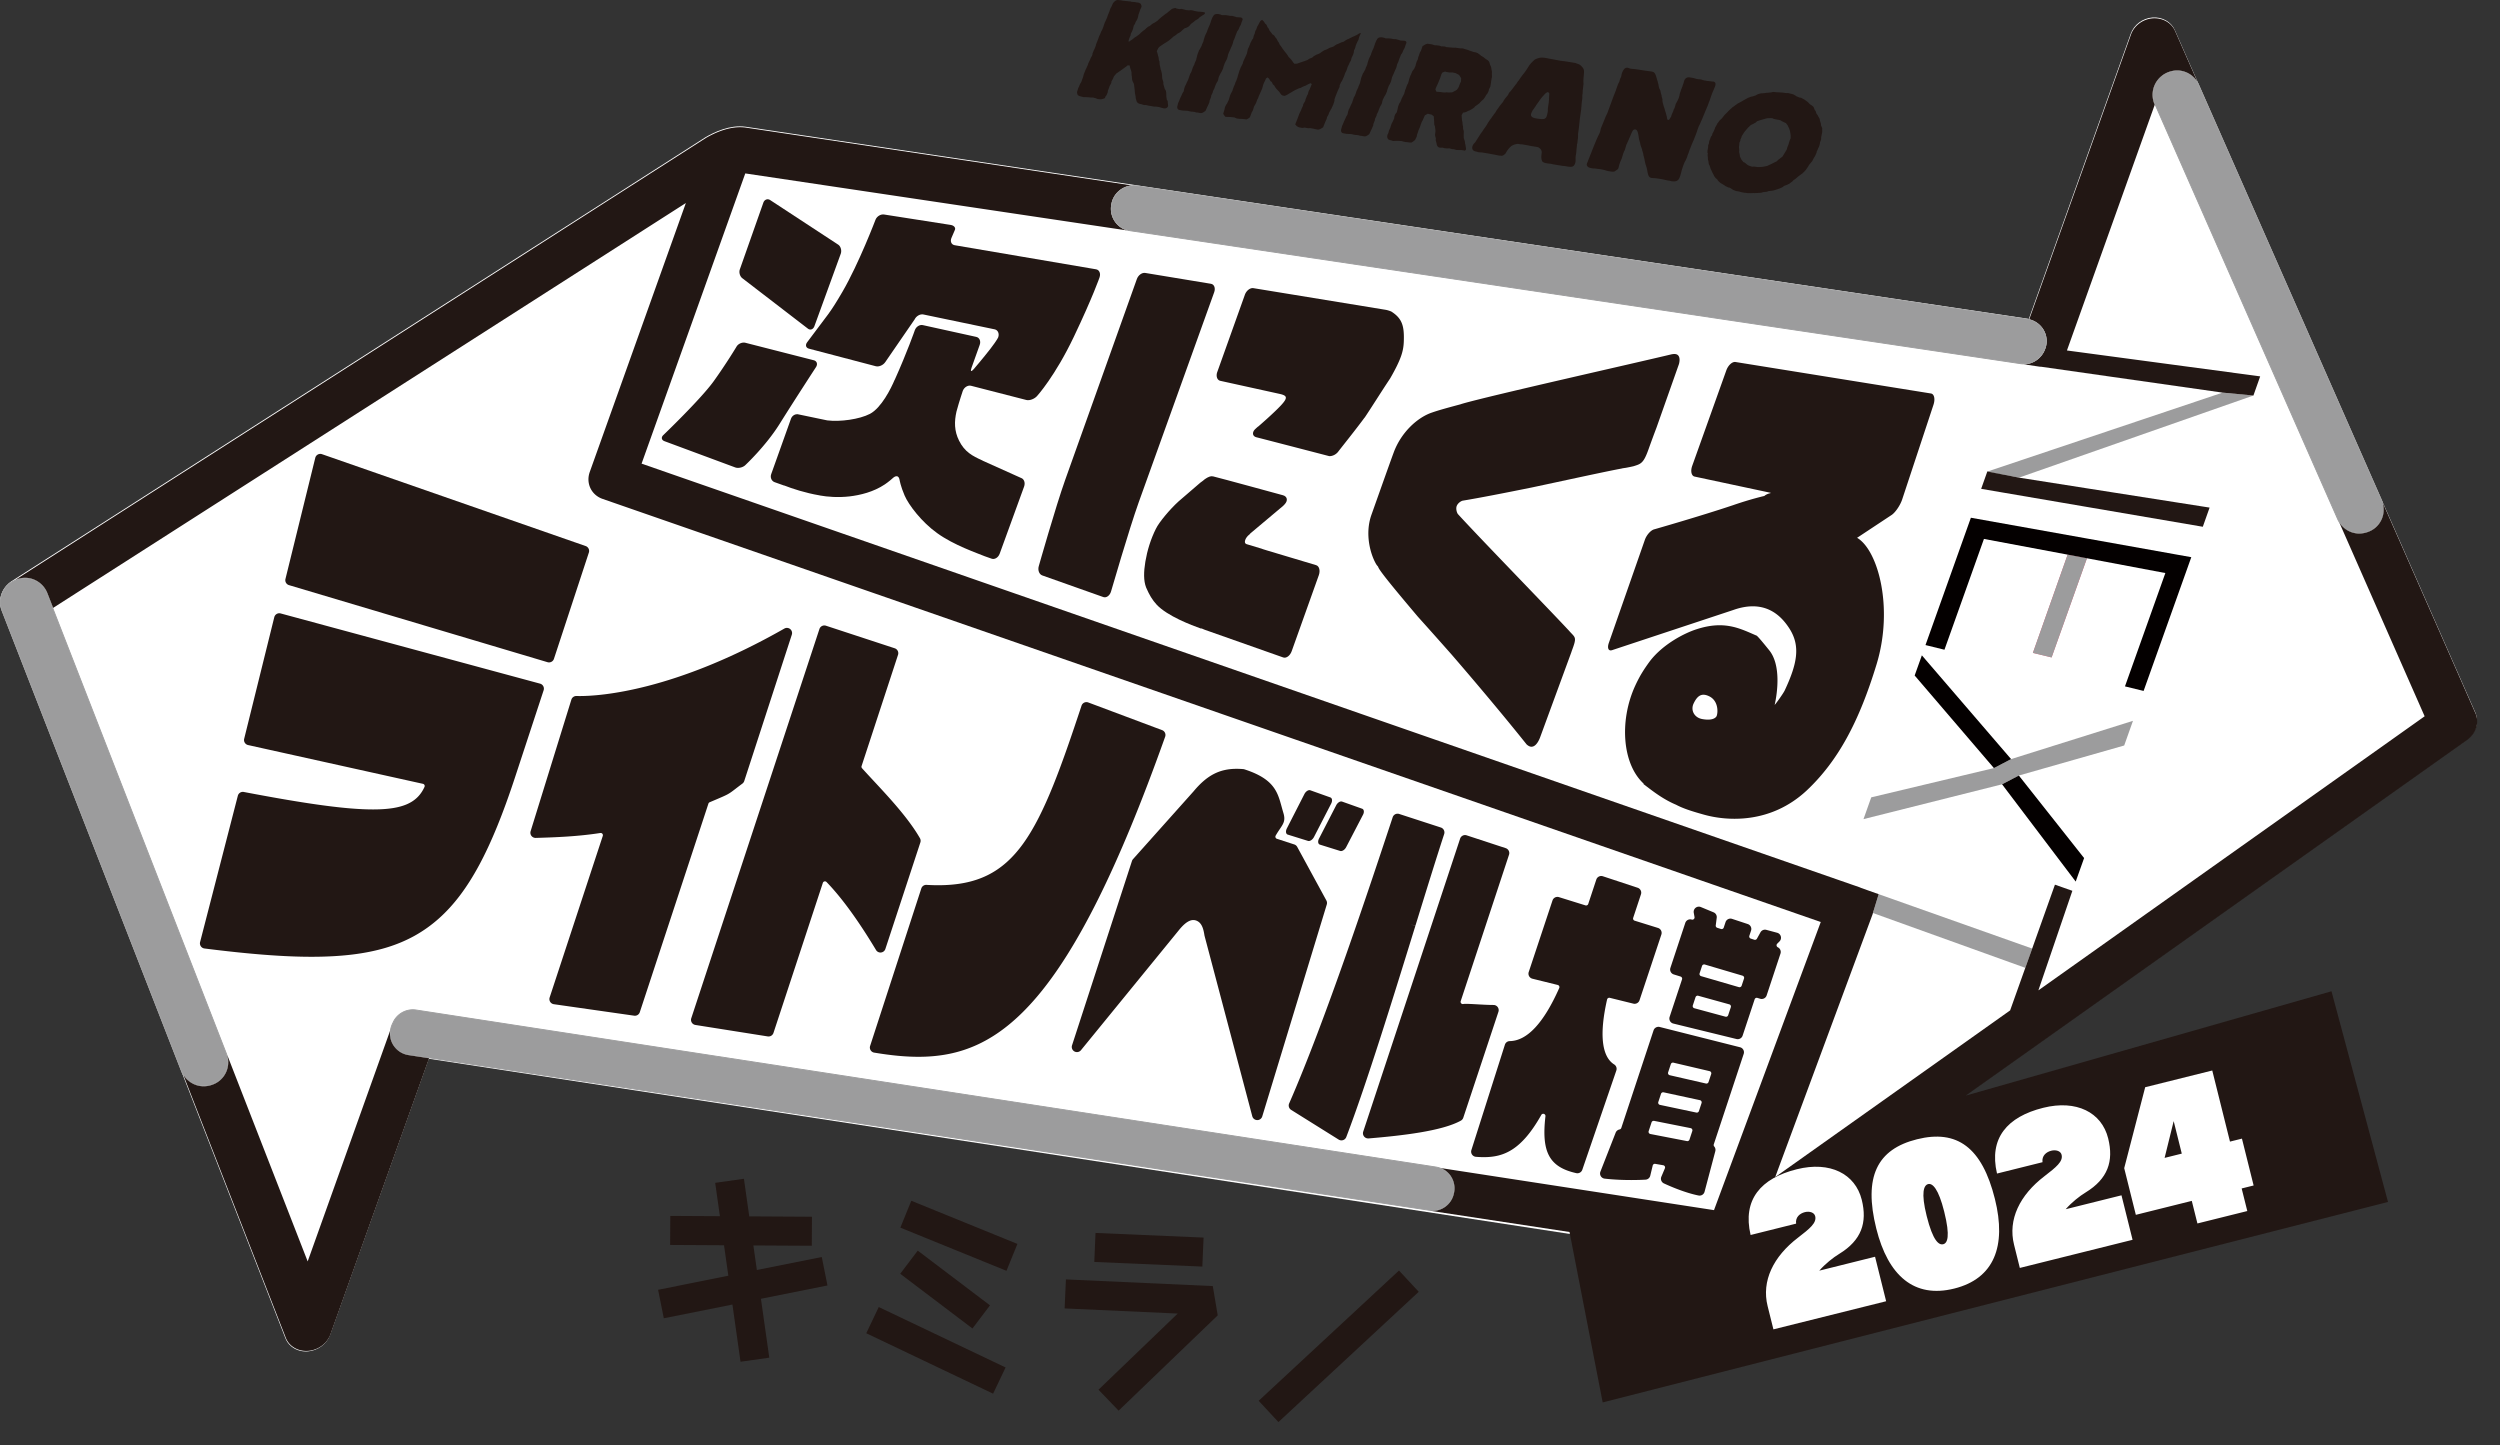 <svg xmlns="http://www.w3.org/2000/svg" viewBox="0 0 2018.41 1166.94" style="enable-background:new 0 0 2018.41 1166.94" xml:space="preserve"><rect x="0" y="0" width="2018.41" height="1166.94" fill="#333333" stroke="none"/><style>.st0{display:none}.st1{display:inline}.st2{fill:#fff}.st3{fill:#44ae35}.st4{fill:#e8607c}.st5{fill:#f2e627}.st6{fill:#3071b6}.st7{fill:#fac500}.st8{fill:#040000}.st9{fill:#221714}.st10{fill:#9c9c9d}.st11{fill:#b2b2b2}</style><g id="レイヤー_2"><path class="st9" d="m663.46 1014.85-52.4 10.5-2.81-19.83 47.16.27.14-23.44-50.63-.3-4.3-30.36-23.21 3.29 3.81 26.93-40.05-.23-.13 23.45 43.51.25 3.48 24.59-56.71 11.36 4.61 22.99 55.4-11.1 6.54 46.2 23.22-3.28-6.74-47.54 53.72-10.76z"/><path transform="rotate(-87.547 927.59 1009.033)" class="st9" d="M915.89 965.39h23.44v87.32h-23.44z"/><path transform="rotate(-67.864 774.132 997.769)" class="st9" d="M762.46 951.54h23.44v92.49h-23.44z"/><path transform="rotate(-52.865 763.005 1041.175)" class="st9" d="M751.33 1004.6h23.44v73.17h-23.44z"/><path transform="rotate(-42.873 1080.728 1086.95)" class="st9" d="M1003.51 1075.29h154.58v23.44h-154.58z"/><path transform="rotate(-64.526 755.576 1090.254)" class="st9" d="M743.9 1033.58h23.44v113.43H743.9z"/><path class="st9" d="m979.17 1038.33-118.58-5.38-1.06 23.42 91.31 4.15-63.96 61.49 16.25 16.9 80.01-76.93z"/><path class="st2" d="M1998.43 575.15 1755.92 24.39c-2.95-6.8-10.2-10.89-18.18-10.27-7.91.62-14.86 5.84-17.44 13.04l-82.29 230.29L601.92 102.31c-12.67-1.73-25.21 4.35-32.19 8.38L9.5 469.13c-7.82 5.03-11.25 14.31-8.17 22.23l229.22 587.99c2 5.1 6.41 8.71 11.78 10.05 2.02.5 4.15.71 6.36.52 8.13-.65 15.33-6.04 17.99-13.47l79.62-222.82 1040.39 159.78c14.1.68 27.53-7.47 32.68-10.67l572.28-405.99c7.32-5.13 10.11-14.11 6.78-21.6"/><path class="st10" d="m1635.18 781.41-123.03-44.27 4.62-15.22 123.97 43.93z"/><path class="st4" d="m1669.33 447.79-28.05 79.35 15.1 3.64 28.54-80.06z"/><path class="st2" d="M1409.29 1009.35c1.95-1.95 3.55-4.24 4.53-6.87l97.8-263.93c3.3-9.06-1.2-18.54-10.37-21.69L517.7 374.76l89.05-249.21c2.63-7.35.2-15.2-6.02-19.61-1.83-1.28-3.87-2.14-6.02-2.68-9.79.68-18.88 5.04-24.58 8.29L9.4 470.27c-7.82 5.03-11.25 14.32-8.17 22.24l229.21 587.99c2 5.1 6.41 8.71 11.78 10.05 2.02.5 4.15.7 6.36.52 8.13-.65 15.33-6.04 17.99-13.47l79.62-222.82 1040.39 159.78c8.33.39 16.41-2.29 22.71-5.21"/><path class="st10" d="m1616.4 633.22-111.88 28.11 6.25-17.58 99.05-23.63 13.86-7.25 98.4-30.9-7.08 19.92-85.06 24.25zM1669.33 447.79l-28.05 79.35 15.1 3.64 28.54-80.06zM1819.32 319.33l-189.24 66.29-26.05-4.74 190.39-63.9zM11.45 468.81c-.13.06-.25.12-.38.19-8.92 4.43-12.98 14.94-9.36 24.22l144.73 371.26c3.76 9.65 14.44 14.46 24.26 11.17.12-.04.25-.08.37-.12 10.34-3.45 15.55-15 11.59-25.15L37.94 479.06c-4.1-10.54-16.36-15.27-26.49-10.25z"/><path class="st10" d="M164.42 877.05c-7.93 0-15.33-4.74-18.33-12.43L1.36 493.36c-3.71-9.53.39-20.14 9.55-24.69.13-.06.25-.13.38-.18 4.92-2.45 10.68-2.7 15.8-.73 5.12 1.98 9.2 6.05 11.2 11.17L183 850.25a19.859 19.859 0 0 1-.52 15.55c-2.27 4.83-6.29 8.42-11.3 10.09l-.35.12c-2.13.7-4.29 1.04-6.41 1.04zM20.01 467.17c-2.88 0-5.76.66-8.4 1.97h-.01c-.12.06-.24.12-.37.18-8.81 4.38-12.75 14.59-9.18 23.76l144.73 371.27c3.66 9.39 14.12 14.21 23.8 10.96l.35-.12c4.84-1.61 8.7-5.06 10.88-9.71 2.2-4.69 2.38-10.15.5-14.97L37.6 479.19a18.935 18.935 0 0 0-10.78-10.76c-2.19-.84-4.5-1.26-6.81-1.26zM317.5 825.28c-.23.5-.47 1-.71 1.51-4.96 10.58 1.62 22.97 13.17 24.73l823.88 125.59c9.35 1.42 18.1-4.86 19.78-14.17l.06-.35c1.75-9.68-4.76-18.88-14.49-20.37L335.97 815.45c-7.66-1.18-15.19 2.81-18.47 9.83z"/><path class="st10" d="M1156.52 977.67c-.9 0-1.81-.07-2.75-.21L329.9 851.87c-5.6-.85-10.36-4.22-13.03-9.23-2.68-5.02-2.83-10.86-.4-16.02l.71-1.5c3.32-7.1 11.06-11.24 18.86-10.04l823.23 126.76c4.78.74 8.96 3.31 11.76 7.23a17.75 17.75 0 0 1 3.02 13.56l-.07.36c-1.56 8.65-8.95 14.68-17.46 14.68zM333.34 815.61c-6.55 0-12.7 3.79-15.51 9.82l-.71 1.5c-2.32 4.94-2.18 10.55.39 15.36 2.56 4.8 7.12 8.03 12.5 8.85l823.88 125.59c9.23 1.42 17.72-4.69 19.36-13.87l.07-.36c.83-4.59-.2-9.21-2.9-13-2.69-3.77-6.7-6.23-11.28-6.94L335.91 815.81c-.86-.13-1.71-.2-2.57-.2zM1752.78 57.92c-.13.04-.27.08-.4.11-11.25 3.17-17.23 15.45-12.51 26.15l147.49 334.89c4.02 9.14 14.37 13.49 23.82 10.26.12-.04.24-.08.37-.12 10.49-3.57 15.54-15.49 11.07-25.63L1775.17 68.71c-3.79-8.61-13.33-13.32-22.39-10.79z"/><path class="st10" d="M1904.76 430.78c-7.55 0-14.56-4.33-17.75-11.55l-147.48-334.9a19.349 19.349 0 0 1 .22-16.07c2.44-5.16 7.01-9.02 12.54-10.58l.4-.11c9.21-2.56 18.94 2.18 22.82 11l147.45 334.87c2.19 5 2.2 10.73 0 15.72-2.18 4.97-6.19 8.67-11.29 10.4-.1.03-.18.06-.26.09l-.11.04c-2.18.73-4.38 1.09-6.54 1.09zM1752.89 58.27l-.4.11a19.06 19.06 0 0 0-12.08 10.19 18.626 18.626 0 0 0-.2 15.46l147.49 334.89c3.93 8.94 13.96 13.26 23.37 10.06l.11-.04.27-.09c4.89-1.67 8.75-5.22 10.86-10a18.832 18.832 0 0 0-.01-15.13L1774.83 68.86c-3.74-8.5-13.24-13.06-21.94-10.59z"/><path class="st9" d="m1516.77 721.92-14.2-5.03c-.35-.14-.66-.34-1.03-.47l-16.14-5.61-1.3-.46v.01L517.99 374.32l83.72-234.31 308.52 46.07c-3.95-1.12-7.41-3.43-9.86-6.82-2.92-4.04-4.05-8.96-3.2-13.86l.12-.66c1.45-8.32 8.51-14.37 16.64-15.02l-311.83-46.7c-12.67-1.73-25.21 4.34-32.19 8.37L12.5 468.04c4.65-1.93 9.88-2.1 14.59-.28 5.12 1.98 9.2 6.05 11.2 11.17l4.62 11.85 510.83-326.87-77.59 217.14c-3.25 9.09 1.24 18.56 10.34 21.74l983.52 341.61-86.19 232.62-220.36-33.93c2.99 1.26 5.61 3.27 7.55 5.98a17.75 17.75 0 0 1 3.02 13.56l-.07.36c-1.55 8.64-8.95 14.67-17.45 14.67-.68 0-1.37-.08-2.07-.16l112.73 17.18 26.78 137.58L1928 970.42l-45.64-170.1-295.26 84.23 404.7-287.1c7.33-5.14 10.12-14.12 6.78-21.61l-74.95-170.21c1.34 4.43 1.18 9.23-.71 13.51-2.18 4.97-6.19 8.67-11.29 10.4-.1.03-.18.06-.26.09l-.11.04c-2.17.74-4.37 1.09-6.53 1.09-6.47 0-12.39-3.32-16-8.77l68.84 156.31-311.86 221.28 27.44-80.38-14.07-4.96-18.37 51.59-5.56 15.56-12.25 34.36-189.67 134.58 78.64-212.24c.12-.32.15-.65.25-.97l4.65-15.2z"/><path class="st9" d="M1630.07 385.63s150.06 23.61 153.88 24.18l-5.48 15.48-178.95-30.62 4.96-13.97 25.59 4.93zM1794.41 316.99l-146.37-20.88c-.49-.04-.98-.01-1.47-.09l-12.63-1.89c7.6-.05 14.62-4.97 17.3-12.48l.13-.34c1.8-4.98 1.24-10.48-1.5-15.09-2.57-4.3-6.74-7.23-11.55-8.4l82.17-229.95c2.57-7.2 9.53-12.42 17.44-13.04 7.98-.61 15.23 3.47 18.18 10.27l18.09 41.08c-4.47-7.24-13.18-10.92-21.5-8.61l-.4.11a19.803 19.803 0 0 0-12.54 10.58 19.387 19.387 0 0 0-.22 16.07l.11.26-70.88 198.37 156.02 20.92-5.47 15.47-24.91-2.36zM329.9 851.87c-5.6-.85-10.36-4.22-13.03-9.23-1.77-3.31-2.32-6.97-1.88-10.56l-66.58 186.34-65.07-166.96c1.48 4.7 1.24 9.84-.86 14.32-2.27 4.83-6.29 8.42-11.3 10.09l-.35.12a20.23 20.23 0 0 1-6.4 1.05c-6.65 0-12.75-3.47-16.38-9.07l82.68 212.09c2 5.1 6.41 8.71 11.78 10.05 2.02.5 4.15.7 6.36.52 8.13-.65 15.33-6.04 17.99-13.47l79.6-222.77-16.56-2.52z"/><path class="st8" d="m1684.92 450.72 63.31 11.94-32.61 91.5 15.05 3.67 38.5-107.98L1591.22 418l-36.65 102.8 15.31 3.77 31.88-89.46 67.57 12.68z"/><path class="st9" d="m1062.59 456.28-39.75-11.9c-2.52-.75-4.45-1.4-4.34-1.43-5.33-1.58-9.43-2.83-12.1-3.64-2.69-.81-.93-5.22 2.13-7.63.06-.08.23-.17.32-.23.2-.25.37-.53.63-.78l26.48-22.25c.23-.24.55-.57 1.12-1.15 3.11-3.22 2.14-6.51-1.28-7.44-3.19-.85-49.39-13.52-56.08-15.14-.21-.05-.49-.11-.67-.13-1.6-.31-3.56.42-6.27 2.28-.54.43-1.12.88-1.68 1.39l-2 1.46c-1.16.97-16.13 13.84-17.52 15.08-7.01 6.32-15.87 16.97-18.26 22h-.02c-4.21 8.38-7.04 17.57-8.58 26.7-1.37 8.22-1.5 15.4.6 20.79.17.41.34.78.53 1.18 1.89 4.35 4.39 8.9 8.09 12.83 8.58 9.13 28.24 16.57 35.45 19.12.25.09.59-.01.88.04.75.35 1.51.68 2.19.93l.2.07c.21.08 2.41.86 4.85 1.72l58.53 20.65c2.45.87 5.52-1.4 6.82-5.03l21.95-61.5c1.27-3.66.3-7.24-2.22-7.99zM977.69 229.12l-53.05-8.76c-2.62-.44-5.66 1.78-6.79 4.95 0 0-50.25 140.79-57.88 162.2-7.64 21.42-21.31 69.61-21.31 69.61-.93 3.21.34 6.56 2.8 7.44l49.32 17.48c2.45.87 5.25-1.15 6.23-4.51 0 0 14.55-50.16 22.27-71.77 7.71-21.58 61.04-169.88 61.04-169.88 1.16-3.3-.01-6.34-2.63-6.76zM887.76 223.86c1.05-3.09-.22-6-2.81-6.43l-114.2-19.46c-2.62-.45-3.78-3.08-2.59-5.86 0 0 2.06-4.79 2.81-6.55.74-1.76-.79-3.55-3.42-3.96l-53.81-8.42c-2.63-.41-5.71 1.43-6.82 4.06 0 0-13.53 35.62-26.79 58.39-10.6 18.16-11.07 17.22-28.38 40.59-1.78 2.23-1.18 4.61 1.34 5.28l53.98 14.18c2.53.67 5.96-.81 7.64-3.3l23.74-34.53c1.31-2.72 4.48-4.5 7.06-3.95l57.57 12c2.58.55 3.87 3.41 2.86 6.36 0 0-.69 2.02-6.3 9.31-5.93 7.66-13.49 16.46-13.49 16.46-2.05 2.37-2.86 1.91-1.81-1.01l6.66-18.65c1.04-2.92-.19-5.77-2.76-6.36l-43.19-9.52c-2.57-.56-5.46 1.28-6.45 4.1 0 0-6.13 17.62-16.25 40.1-.01-.02-.03-.08-.03-.08-2.99 7.14-10.78 22.7-19.95 27.53-8.49 4.41-24.06 6.57-34.49 5.27l-23.01-4.8c-2.5-.75-5.32.79-6.26 3.45l-15.99 44.79c-.95 2.66.3 5.55 2.74 6.43l7.77 2.77c-.01-.04-.04-.11-.04-.11 6.51 2.59 17.27 6.09 28.4 7.98.16.02.27.1.46.12 5.93 1.08 14.59 1.8 23.9.75 8.71-1.03 19.32-3.55 28.54-9.71 2.91-1.94 6.31-4.89 6.95-5.52 2.07-1.61 4.26-1.68 4.91 1.75.03.16.83 5.21 4.08 12.72 3.24 7.57 13.71 21.44 26.39 30.47 13.37 9.65 32.26 16.09 38.34 18.61l5.54 1.96c2.45.88 5.38-.93 6.49-4l19.71-54.18c1.14-3.08.01-6.25-2.48-7.02 0 0-18.12-8.17-30.63-13.77-.22-.13-.39-.26-.67-.38-7.93-3.59-14.2-6.86-18.7-15.9-3.98-7.89-3.91-15.53-2.12-23.48 2.22-8.28 5.11-16.77 5.11-16.77 1.12-2.91 4.12-4.76 6.66-4.11l44.66 11.48c2.52.66 6.4-.76 8.57-3.12 0 0 14.44-15.75 29.77-47.91 15.4-32.31 20.79-48.05 20.79-48.05z"/><path class="st9" d="M658.78 296.42c1.58-2.4.77-4.9-1.76-5.56l-55.2-14.11c-2.54-.64-5.77.73-7.15 3.07 0 0-7.86 13.16-18.42 27.92-10.53 14.61-40.74 43.57-40.74 43.57-1.89 1.8-1.44 4.01 1 4.9l57.02 21.15c2.44.92 6.08.14 8.1-1.72 0 0 16.53-15.38 27.73-33.28 11.26-18.04 29.42-45.94 29.42-45.94zM1122.39 305.48c8.92-15.56 10.68-22.02 10.98-29.6.44-12.37-1.08-18.67-10.13-24.38-1.51-.62-3.01-1.08-4.4-1.35l-106.86-17.5c-2.62-.43-5.71 1.96-6.91 5.3l-22.31 62.44c-1.2 3.34-.06 6.53 2.5 7.08l47.44 10.45c6.34 1.38 7.6 2.84 1.35 9.51-6.23 6.65-18.3 17.01-18.3 17.01s.36-.52-2.26 1.94c-2.64 2.43-2.61 5.82 1.05 6.7 3.67.89 58.64 15.19 58.64 15.19 2.9.1 5.78-1.6 7.34-3.74 1.56-2.13 14.67-18.43 21.31-27.55l-.29.55c5.44-8.07 13.54-21.08 20.85-32.05zM599.4 224.68l52.78 40.58c1.97 1.59 4.37.74 5.33-1.89l21.26-58.44c.96-2.64.06-5.96-2-7.38l-55.05-36.08c-2.1-1.29-4.54-.33-5.42 2.15l-18.98 53.85c-.87 2.49.06 5.73 2.08 7.21zM1266.22 508.64c-16.87-18.11-72.44-75.24-89.02-93.44-.98-1.06-1.98-4.51-1.08-6.73.91-2.29 3.52-4.05 4.95-4.27 13.01-2.14 33.69-6.17 55.68-10.63 25.62-5.44 52.25-11.31 69.31-14.69 1.17-.22 2.25-.42 3.32-.62l.02-.05c.94-.19 1.96-.33 3.02-.48.99-.15 5.71-1.1 6.6-1.37 5.79-1.8 7.91-2.36 11.83-13.33 2.56-7.17 4.82-13.23 6.51-17.68l18.12-51.31.21-.78c.92-4.23-.13-6.92-2.87-7.37-.78-.13-1.71-.09-3.11.13-29.8 7.17-145.98 33.25-168.98 39.89-.53.15-1.09.35-1.64.53-10.49 2.82-17.44 4.7-23.32 6.76-11.77 4.11-24.65 16.13-30.54 32.09-3.77 10.19-13.62 38.1-17.97 50.3-5.45 15.25-.99 31.64 3.72 39.77.44.77 1 1.45 1.56 2.05.18.35.28.78.47 1.1 2.49 4.6 15.55 20.26 31.65 39.32 8.12 9.03 17.48 19.52 27.33 30.67 20.05 23.19 42.58 50.03 60.58 72.57.93.8 1.74 1.3 2.51 1.58 3.02 1.05 5.97-1.4 8.2-6.97l25.48-69.43c.06-.22.08-.36.17-.59 4.13-10.96 3.21-10.62-1.21-15.35l-1.5-1.67zM1499.56 434.33l-.36-.02 28.28-18.71c3.05-2.24 6.77-7.81 8.28-12.39l25.27-76.44c1.51-4.58.61-8.65-2.02-9.08l-157.81-25.42c-2.62-.43-5.98 2.65-7.46 6.84l-27.53 77.07c-1.49 4.19-.61 8.07 1.97 8.6l60.7 12.95c2.57.54-1.5.13-4.44 2.71 0 0-10.05 2.2-25.24 7.43-26.38 8.86-63.28 19.4-63.28 19.4-2.87.56-6.42 4.37-7.9 8.53l-29.09 83.23c-1.47 4.15-.34 6.81 2.53 5.91l97.82-32.41c25.45-9.06 38.67 4.21 45.68 15.32 8.71 13.93 6.06 28-4.01 49.52-1.07 2.32-6.87 10.48-8.15 11.76 2.29-10.09 5.21-32.38-4.46-44.2-1.18-1.44-8.63-10.81-10.15-11.78-.2-.08-.39-.13-.64-.24-13.03-5.63-25.4-12.09-47.57-4.95-10.02 3.15-27.18 12.06-37.66 25.52-1.53 2.02-3 4.14-4.48 6.33-.33.53-.67 1.04-1.02 1.58-.71 1.14-1.41 2.29-2.12 3.46a117.35 117.35 0 0 0-4.59 8.99c-12.87 28.24-10.32 63.21 7.05 78.95 0 0-.15.06-.38.14.9.69 1.79 1.37 2.66 2.04 6.49 4.96 14.17 10.71 23.79 14.76 6.2 3.34 14.54 5.76 22.17 7.91 19.45 5.52 54.14 7.48 82.96-19.14 25.91-24.24 42.78-56.49 56.69-102.07 13.89-45.5 1.34-91.94-15.49-102.1zm-113.55 143.63c-.45 1.25-2.97 4.15-11.64 2.6-6.65-1.2-9.54-7.28-7-12.59 3.14-6.61 6.77-8.72 12.74-5.73 7.07 3.55 7.08 12.41 5.9 15.72z"/><path class="st8" d="m1616.4 633.22 59.45 78.53 6.78-18.98-52.69-66.63zM1609.82 620.12l-63.99-74.74 5.81-16.28 72.04 83.77z"/><path class="st9" d="m1099.75 652.93-16.17-5.75c-1.51-.54-3.66.8-4.79 2.98l-13.87 26.9c-1.13 2.19-.81 4.39.72 4.86l16.37 5.11c1.53.47 3.69-.89 4.81-3.03l13.65-26.25c1.12-2.11.78-4.3-.72-4.82zM1074.07 643.81l-16.16-5.76c-1.51-.54-3.67.85-4.8 3.09l-14.14 27.69c-1.15 2.25-.84 4.5.68 4.98l16.37 5.1c1.53.48 3.71-.94 4.84-3.15l13.91-27.02c1.11-2.18.81-4.41-.7-4.93zM251.46 772.47c-22.71 0-50.16-2.13-86.39-6.7-1.19-.15-2.26-.81-2.93-1.8s-.89-2.23-.59-3.39l30.47-118.11a4.183 4.183 0 0 1 4.04-3.14c.26 0 .52.02.79.08 51.81 9.89 83 14.1 104.31 14.1 23.67 0 35.72-5.27 41.57-18.19.22-.5.21-1.06-.03-1.54-.24-.49-.69-.83-1.22-.95l-141.18-31.3c-1.1-.24-2.05-.92-2.65-1.88s-.78-2.11-.5-3.21l24.3-98.14a4.186 4.186 0 0 1 4.06-3.18c.37 0 .73.05 1.09.15l209.43 56.68c1.11.3 2.04 1.04 2.59 2.05.54 1.01.65 2.2.29 3.29l-23.11 70.33c-19.21 58.46-37.53 92.48-61.25 113.73-24.37 21.81-55.19 31.12-103.09 31.12zm191.8-237.66c-.4 0-.8-.06-1.2-.18l-208.73-62.21a4.167 4.167 0 0 1-2.86-5l24.07-97.78a4.176 4.176 0 0 1 2.06-2.67c.62-.34 1.3-.51 1.99-.51.46 0 .93.08 1.38.23l212.86 74.17c2.15.75 3.31 3.09 2.6 5.25l-28.2 85.82a4.193 4.193 0 0 1-3.97 2.88zM512.61 820.07c-.2 0-.4-.01-.59-.04l-64.87-9.27a4.166 4.166 0 0 1-2.96-1.93 4.17 4.17 0 0 1-.42-3.51l42.9-130.45c.19-.59.06-1.25-.34-1.73-.34-.4-.84-.63-1.37-.63-.09 0-.18.01-.27.02-17.94 2.8-35.61 3.5-52.18 3.97h-.12c-1.3 0-2.54-.61-3.33-1.65a4.156 4.156 0 0 1-.66-3.76l32.9-106.22a4.174 4.174 0 0 1 3.99-2.94h.08c.92.02 1.85.03 2.78.03 16.31 0 76.4-3.93 165.1-54.47a4.182 4.182 0 0 1 4.71.39 4.16 4.16 0 0 1 1.33 4.53l-38.42 118.18a4.19 4.19 0 0 1-1.48 2.06c-2.51 1.87-4.37 3.3-5.78 4.39-5.48 4.22-5.9 4.41-16.88 9.07l-3.77 1.6c-.47.2-.84.6-1 1.09l-55.41 168.4a4.142 4.142 0 0 1-3.94 2.87zM620.51 836.82c-.22 0-.44-.02-.66-.05l-58.43-9.26a4.168 4.168 0 0 1-2.91-1.95 4.143 4.143 0 0 1-.4-3.48l103.47-314.24a4.174 4.174 0 0 1 5.27-2.66l55.52 18.22a4.18 4.18 0 0 1 2.67 5.27l-29.43 89.81c-.2.61-.06 1.28.37 1.76 2.69 3.01 5.83 6.39 9.15 9.96 12.71 13.66 28.49 30.63 37.61 46.55.59 1.03.71 2.26.34 3.38l-28.26 86.03a4.182 4.182 0 0 1-3.5 2.85c-.16.02-.31.03-.47.03-1.46 0-2.82-.76-3.58-2.03-14.32-23.84-27.75-42.31-39.94-54.89a1.81 1.81 0 0 0-1.29-.55c-.13 0-.27.02-.4.04-.62.14-1.12.6-1.31 1.19l-39.86 121.15a4.182 4.182 0 0 1-3.96 2.87zM741.5 853.22c-10.51 0-21.85-1.07-35.71-3.37a4.167 4.167 0 0 1-3.29-5.41l41.33-127.14a4.175 4.175 0 0 1 3.97-2.89c.08 0 .16 0 .24.01 3.23.18 6.38.28 9.35.28 31.23 0 51.81-10.1 68.8-33.76 17.43-24.26 31.03-63.04 47.01-111.21a4.183 4.183 0 0 1 3.96-2.86c.5 0 .99.09 1.47.27l59.61 22.34a4.17 4.17 0 0 1 2.47 5.31c-76.55 215.2-132.98 258.43-199.21 258.43z"/><path class="st9" d="M1015 904.32a4.168 4.168 0 0 1-3.96-3.11l-38.51-145.58c-.04-.14-.07-.28-.09-.42-.82-5.23-2.14-10.92-7.48-12.22-.5-.12-1.02-.18-1.54-.18-4.61 0-9.13 5.02-12.13 8.79l-78.56 96.29c-.82 1-2.02 1.54-3.24 1.54-.68 0-1.37-.17-2-.51a4.162 4.162 0 0 1-1.97-4.96l48.39-148.84c.18-.55.47-1.06.86-1.49l48.96-54.82c10.75-12.87 20.82-18.1 34.77-18.1 1.66 0 3.42.08 5.24.23.32.03.63.09.94.19 23.93 7.72 26.79 18.21 30.1 30.35.44 1.61.89 3.25 1.39 4.9 1.81 5.98.12 8.49-2.94 13.04-1 1.48-2.13 3.16-3.29 5.2a1.81 1.81 0 0 0-.12 1.54c.2.51.61.89 1.12 1.06l14 4.55c1.02.33 1.87 1.04 2.38 1.98l23.55 43.25c.54.99.65 2.14.33 3.22l-52.11 171.15a4.182 4.182 0 0 1-4 2.96c-.04-.01-.07-.01-.09-.01zM1083.02 920.7c-.77 0-1.54-.21-2.21-.63l-38.38-23.99a4.167 4.167 0 0 1-1.61-5.22c28.93-65.89 65.84-177.44 83.58-231.04a4.187 4.187 0 0 1 3.97-2.87c.43 0 .86.07 1.29.21l33.64 10.94c1.06.34 1.93 1.09 2.43 2.08.5.99.59 2.14.25 3.19-6.37 19.48-14.56 45.97-23.22 74.02l-4.03-1.12 3.99 1.23c-17.59 56.93-39.47 127.79-55.79 170.52a4.182 4.182 0 0 1-2.58 2.47c-.44.14-.89.21-1.33.21zm21.56-1.57a4.18 4.18 0 0 1-3.97-5.49l78.24-236.56a4.187 4.187 0 0 1 3.97-2.87c.43 0 .87.07 1.3.21l31.55 10.35c1.05.35 1.93 1.1 2.43 2.09.5.99.59 2.14.24 3.19l-39.02 118.23c-.21.63-.05 1.32.4 1.8a1.818 1.818 0 0 0 1.7.53c.17-.04.34-.06.51-.08.39-.04.95-.06 1.65-.06 2.16 0 5.44.19 8.92.38 4.34.25 9.22.52 13.32.53 1.34 0 2.6.65 3.38 1.73.78 1.09 1 2.49.58 3.76l-28.38 85.54c-.33.99-1.02 1.83-1.93 2.34-15.26 8.49-47.84 12.15-74.51 14.38h-.38zM1273.53 947.25c-.3 0-.61-.03-.92-.1-21.74-4.88-28.25-16.9-24.87-45.92a1.808 1.808 0 0 0-1.78-2.01 1.8 1.8 0 0 0-1.57.92c-15.93 28.3-30.1 34.1-46.47 34.1-2 0-4.14-.09-6.35-.28a4.185 4.185 0 0 1-3.12-1.84 4.19 4.19 0 0 1-.51-3.59l27.06-85.07a4.164 4.164 0 0 1 3.92-2.91c13.99-.2 27.43-14.61 39.95-42.85.22-.49.21-1.04-.03-1.52s-.67-.83-1.18-.96l-20.46-5.05a4.21 4.21 0 0 1-2.66-2.04 4.21 4.21 0 0 1-.31-3.33l19.21-57.82a4.175 4.175 0 0 1 5.2-2.67l21.4 6.66a1.805 1.805 0 0 0 2.25-1.15l6.52-19.7a4.174 4.174 0 0 1 5.28-2.66l28.12 9.29c1.05.35 1.92 1.1 2.42 2.09.5.99.58 2.14.23 3.19l-6.29 19.01c-.15.46-.11.96.11 1.39.22.43.6.75 1.07.89l18.86 5.87c1.07.33 1.96 1.08 2.48 2.08.51 1 .6 2.16.25 3.23l-17.65 53.07a4.179 4.179 0 0 1-4.96 2.74l-19.05-4.7a1.58 1.58 0 0 0-.43-.05c-.33 0-.66.09-.94.27-.41.25-.7.67-.81 1.13-6.35 28.01-4.37 46.14 5.73 52.43a4.178 4.178 0 0 1 1.74 4.9l-27.48 80.14a4.178 4.178 0 0 1-3.96 2.82zM1372.18 965.29c-.28 0-.56-.03-.84-.08-10.64-2.17-22.07-7.04-27.93-9.75a4.184 4.184 0 0 1-2.1-5.42l2.87-6.79c.21-.51.19-1.08-.08-1.56-.26-.48-.73-.82-1.27-.91l-6.43-1.12a1.786 1.786 0 0 0-2.06 1.35l-1.98 8.21a4.176 4.176 0 0 1-3.82 3.19c-1.99.12-6.14.31-11.56.31-5.37 0-13.45-.2-21.45-1.13a4.184 4.184 0 0 1-3.1-2 4.169 4.169 0 0 1-.31-3.67l12.31-31.45a4.187 4.187 0 0 1 3.15-2.59c.65-.12 1.18-.58 1.39-1.21l26.05-78.78c.58-1.75 2.2-2.87 3.97-2.87.34 0 .68.04 1.02.13l64.85 16.37c1.13.28 2.08 1.02 2.64 2.04s.67 2.22.3 3.32l-24.15 73.01c-.2.6-.06 1.27.35 1.74.91 1.04 1.23 2.47.88 3.81l-8.68 32.74a4.153 4.153 0 0 1-4.02 3.11zm-37.07-60.37c-.77 0-1.46.5-1.7 1.23l-2.34 7.07c-.16.49-.11 1.03.16 1.47.26.45.7.76 1.21.86l29.53 5.72c.11.02.23.03.35.03.78 0 1.46-.5 1.7-1.23l2.29-6.93c.16-.49.11-1.02-.15-1.47-.26-.45-.7-.76-1.2-.86l-29.49-5.87c-.12 0-.24-.02-.36-.02zm7.63-23.05c-.77 0-1.46.5-1.7 1.23l-2.19 6.62c-.16.49-.11 1.02.15 1.46.25.44.69.76 1.19.86l29.37 6.21c.12.03.25.04.38.04.78 0 1.46-.5 1.7-1.24l2.14-6.48c.16-.48.11-1.01-.14-1.46-.25-.44-.68-.76-1.18-.87l-29.33-6.34c-.13-.01-.26-.03-.39-.03zm7.93-23.96c-.77 0-1.46.5-1.7 1.24l-2.19 6.62a1.794 1.794 0 0 0 1.31 2.32l29.21 6.7c.13.03.27.05.41.05.77 0 1.46-.5 1.7-1.24l2.15-6.48c.16-.48.11-1-.14-1.44-.25-.44-.67-.76-1.16-.87l-29.17-6.84c-.14-.05-.28-.06-.42-.06zm52.3-18.92c-.33 0-.66-.04-1-.12l-51.01-12.49a4.153 4.153 0 0 1-2.66-2.04 4.19 4.19 0 0 1-.31-3.34l10.02-30.29a1.795 1.795 0 0 0-1.17-2.28l-5.49-1.7a4.191 4.191 0 0 1-2.48-2.08c-.51-1-.6-2.16-.25-3.22l12.02-36.31a4.187 4.187 0 0 1 3.97-2.87c.4 0 .8.06 1.2.18.17.05.34.08.52.08.43 0 .86-.16 1.18-.44.47-.41.7-1.05.59-1.67l-.62-3.49a4.183 4.183 0 0 1 5.72-4.59l10.28 4.26c1.74.72 2.79 2.52 2.54 4.39l-.79 6.17c-.11.86.41 1.67 1.23 1.94l2.97.95c.18.06.37.09.55.09.65 0 1.42-.38 1.71-1.24l1.44-4.36a4.174 4.174 0 0 1 5.28-2.66l12.68 4.19c1.05.35 1.92 1.1 2.42 2.09.5.99.58 2.14.23 3.19l-1.38 4.18c-.15.45-.11.96.1 1.38.22.43.6.75 1.05.9l2.85.92c.18.06.37.09.55.09a1.8 1.8 0 0 0 1.57-.92l2.85-5.14a4.176 4.176 0 0 1 4.73-2.01l8.76 2.35c1.44.39 2.56 1.51 2.95 2.95.39 1.44-.02 2.98-1.07 4.03l-1.85 1.86c-.44.44-.62 1.09-.47 1.69.13.52.48.96.97 1.2 1.89.91 2.81 3.08 2.15 5.08l-11.18 33.78a4.187 4.187 0 0 1-5.19 2.69l-2.26-.69a1.784 1.784 0 0 0-2.23 1.15l-9.71 29.31a4.16 4.16 0 0 1-3.96 2.86zm-32.35-35.12c-.78 0-1.46.5-1.71 1.24l-2.19 6.61c-.15.47-.11.98.12 1.42.23.43.64.76 1.11.88l25.13 6.82a1.805 1.805 0 0 0 2.18-1.18l2.15-6.49c.15-.46.11-.98-.12-1.41-.23-.43-.63-.75-1.1-.88l-25.1-6.94c-.15-.05-.31-.07-.47-.07zm5.25-25.23c-.65 0-1.42.38-1.71 1.24l-1.96 5.94c-.15.46-.11.97.12 1.4.23.43.62.75 1.09.89l30.52 8.88a1.805 1.805 0 0 0 2.21-1.16l1.92-5.81c.15-.46.11-.97-.11-1.4-.22-.43-.62-.75-1.08-.89l-30.47-9.01c-.18-.06-.36-.08-.53-.08zM1237.61 88.82c-.25.32-.34.55-.39.66-.13.34-.13.34-.43.78l-.4 1.01-.09.23c-.85 2.14.45 3.55 3.93 4.11 6.06.97 7.51.72 8.44-1.64.18-.45.27-.68.43-1.38.4-1.61.65-2.89.57-3.63l.04-1.67.16-1.05.36-2.47.22-1.16c-.07-.13-.01-.6.07-1.43l.08-.83-.02-.6.06-.47.03-1.31.18-2c.11-.59-.44-1.4-1.14-1.51-.7-.11-1.6.59-2.83 1.84l-.5.63c-1.94 2.08-2.49 2.84-3.96 5.01-1.34 1.82-2.19 3.01-2.61 3.78-.25.32-.5.63-.55.75l-.63.98-1.02 1.37zm34.2-37.99.66.23 2.15.82c.77.24 1.71.98 2.57 1.96.7.71 1.14 1.51 1.45 2.27.34 1.02.37 1.87-.15 6.95-.1 1.19-.12 2.5-.06 3.59.08.74-.03 1.33 0 1.57l-.59 4.95-.06 2.03-.22 1.52c-.05.12-.06.47-.04.72.06 1.09-.04 2.28-.1 2.75l-.36 2.46-.49 5.94-1.01 6.93-.81 7.68-.67 4.82-.02 1.92-.02.36c.01.6-.04 1.67-.24 2.49-.06.47-.15.69-.08.82l-.16 1.67-.24.92c-.09.22-.11.57-.17 1.05.07.14.02.25-.02.36l-.3 2.96-.1 1.19-.1 1.19-.08.83-.22 1.17c-.17 1.06-.29 2-.28 3.21.09 1.94.02 2.77-.47 4.02-.94 2.37-2.26 2.88-5.98 2.27l-2.79-.45-1.1-.05-4.07-.67-3.48-.57-2.04-.46c-1.45-.11-2.5-.28-3.54-.45-1.28-.21-2.23-.6-2.85-.94-1.05-.78-1.52-3.02-1.24-5.61.08-.83.14-1.31.23-1.53.1-1.18-.19-2.31-.74-3.12-.33-.41-.77-.85-1.46-1.32-.49-.31-.9-.5-1.25-.56l-1.28-.21-2.32-.38-2.8-.46-1-.28-1.51-.24-1.97-.32c-.66-.22-1.28-.21-1.98-.32-.63.01-.86-.02-1.1-.06l-1.51-.24c-.46-.08-1.25.04-2.48.32-1.55.47-2.47.92-3.36 1.62a8.3 8.3 0 0 0-1.19 1.12c-1.12 1.26-2.11 2.53-2.34 3.1l-1.06 1.75-1.11.91c-.69.49-1.4.73-1.91.76-.23-.04-.69-.12-1.55-.13l-1.05-.17-2.86-.59-.7-.11c-.58-.09-3.1-.62-7.28-1.3l-.93-.15-1.28-.21c-.12-.02-.62.01-1.56-.14-.51.04-.97-.03-1.33-.09-.69-.12-1.11-.31-2.35-.62-2.44-.4-3.44-2.24-2.51-4.6.27-.67.6-1.22 1.06-1.75l1.07-1.14 3.89-6.08.43-.77 1.3-1.7.92-1.4c.93-1.41 1.63-2.25 1.68-2.37.55-.76 1.26-1.95 2.13-3.49l2.02-2.92c.45-.52.7-.84.75-.95l.38-.66c.17-.1.25-.33.5-.65.41-.41.79-1.07 1.09-1.5l1-1.28c.34-.55.58-.87.67-1.1l.48-.88 1.88-2.57.64-.98 2.61-3.17.56-1.11.88-1.29.76-.96 1.91-2.33.78-1.67c.05-.12.41-.41 1.04-1.04.04-.11.41-.41.74-.95l.76-.97c.41-.41 1.08-1.5 2.29-2.99l.55-.75c.41-.42.66-.74.71-.85l.67-1.08c.05-.12.29-.44.59-.87.37-.31.62-.63.71-.85l.93-1.41 2.14-2.9c1.11-1.26 2-2.56 2.89-3.86l1.94-3.04c.39-.67 1.14-1.62 1.8-2.36 1.08-1.15 2.47-2.49 3.16-2.98.81-.47 2.4-1.06 3.63-1.34 1.35-.27 2.59-.3 4.92.07.82.13 1.75.28 2.64.53l1.29.2 8.18 1.54 3.77.47 3.03.48 5.09.82zM1326.79 124.51l-.63-2.18-.33-1.02-.08-.74-.79-2.07-.35-1.03-.19-.76-.22-1.01-.49-1.9-.16-.52c-.25-.64-.45-2.01-.55-3l-.15-.87c-.48-2.86-1.13-4.67-2.4-4.88-1.51-.24-2.29.49-3.83 4.36l-.23.58-.27.68-.66 1.36-.36.91c-.36.92-.79 1.7-1.11 2.5-.32.8-.8 1.69-.93 2.03-.13.34-.23.57-.42 1.39-.29 1.04-.54 1.97-.9 2.89-.09.22-.38.66-.52 1.01l-.45 1.14c-.13.34-.49 1.25-.56 1.73-.56 1.73-.8 2.66-.89 2.89l-1.12 2.5-.83 2.41-.2.81c-.25.94-.31 1.41-.54 1.99-.14.34-.27.68-.48.89-.12-.02-.32.2-.69.49l-1.38.99c-.97.57-1.29.76-4.66.21l-.58-.1c-.47-.07-1.4-.22-2.7-.69-1.11-.3-2.23-.6-3.39-.79l-.7-.11-.82-.13-1.91-.19-1.5-.25c-.11-.01-.47-.08-.86-.02-.86-.02-1.56-.13-2.14-.23-2.91-.47-4.26-2.02-3.5-3.96l.27-.69c.18-.46.47-.89.45-1.14l.86-2.17 2.66-6.71c2.26-5.7 3.81-9.33 4.65-11.13l1.27-2.58.36-.91.66-2.92 2.77-6.71.9-2.28c.27-.68.66-1.35.84-1.8.39-.66.52-1 .62-1.23l5.01-13.61 1.85-4.67c.14-.34.33-1.16.78-2.3.4-1.02.78-2.3 1.01-2.87.14-.34.23-.57.57-1.12.22-.57.44-.78.53-1.01.09-.22.18-.45.24-.93l.55-1.72c.3-.44.48-.9.62-1.24.13-.34.22-.57.31-1.4.2-.82.27-1.29.49-1.85 1.26-3.19 2.63-4.44 4.61-4.12.23.04.42.19.88.26.85.37 1.09.4 1.66.49.34.06 1.05.17 2.14.22 2.38.26 4.94.66 7.73 1.1l1.86.29 4.36.56.23.04c2.56.4 3.23 1.24 4.19 4.42l.36 1.27.6 1.92.87 3.41c.23 1.61.5 2.5.71 2.9l.81 1.71.3 1.74.54 1.79.2 1.36.54 1.78.06 1.72c.1.99.38 1.88 1.1 4.42.69 1.69.87 2.82 1.2 3.84l.45 1.4.58 2.28c.21.39.27.89.28 1.49.21 1.01.45 1.65.81 1.71.58.09 1.11-.31 1.49-.98l.43-.78.3-.44c.16-.09.25-.32.3-.43l.05-.12c.13-.34.2-.81.33-1.16l.45-1.14.89-1.93.33-1.16c-.07-.14.18-.46.52-1.01l.36-.92.27-.68.35-1.53.13-.34c.23-.57.36-.91.62-1.24l.52-1.01c.25-.33.34-.55.47-.89l.18-.46c.39-.67.57-1.13.71-1.47l.24-.93.23-.57.33-1.77.34-1.17.4-1.02c.09-.23.11-.59.34-1.16l.54-1.36.14-.35.27-.68.51-1.61.5-1.27c.09-.22.18-.45.24-.93.06-.47.2-.82.38-1.27.81-2.05 2.38-2.9 4.6-2.55l.92.15c2.68.42 3.94.99 4.29 1.04l.12.02 1.62.26c.74 0 1.33.09 1.56.13.46.07.82.13 1.12.3l2 .56 1.28.2 1.16.19.12.02c.11.01 1.33.08 3.31.39l.35.06c.23.04.51-.04.74 0 2.1.33 2.52 1.73 1.53 4.26-.5 1.25-.99 2.51-1.6 3.75l-.36.91c-.36.92-.95 2.41-1.34 3.68-.45 1.14-.61 1.85-.74 2.19l-.68 1.71-1.06 3-1.29 2.96-2.92 7.08-2.45 5.56c-.3.44-.52 1.01-.89 1.92-.41 1.03-.64 1.61-.88 2.54l-1.24 3.45-.41 1.03-1.26 3.2-1.39 3.18-1.09 2.75-.86 2.18c-.36.91-.56 1.73-.78 2.3l-.82 2.06c-.11.59-.3 1.05-.52 1.62-.45 1.15-.93 2.05-1.06 2.39l-.48.89c-.25.32-.57 1.12-.93 2.03l-.5 1.26-.74 2.19-.38 1.27c-.14.36-.25.93-.45 1.75-.48 1.87-.82 3.04-1.41 4.52-1 2.52-2.96 3.42-6.57 2.84-.35-.06-.7-.12-.89-.27l-1.27-.21-1.51-.24-3.86-.87-1.16-.19c-1.17-.19-2.68-.44-4.81-.66-.36-.06-.63.01-.98-.04-.81-.13-1.1-.05-1.33-.09-2.21-.36-2.96-1.58-3.64-5.82-.46-2.26-.56-2.65-1.13-4.32-.51-1.54-.54-1.79-.97-3.8-.06-.5-.23-1.62-.75-3.41l-.37-1.27.02-.59zM971.05 12.27l-2.61 1.79-1.03 1.11-2.48 1.47-1.1.98-2.34 1.72c-.52.72-1.05 1.45-1.91 2.12-.82.57-1.86 1.1-2.99 1.28l-2.27 1.84-.44.51c-.59.6-1.21.96-1.83 1.33l-1.5.81-.95.89-2.41 1.59-1.14 1.09-2.32 1.95-1.13.75-2.83 1.76-1.28.84-2.3 1.61-1.03 1.11-1.22 2.45.49 1.44.59 2.36.35 1.19.29 2.21.44.97.19 2.76.31 1.3.5 2.58.37.85.52 2.24.2 1.28.15 2.87.67 2.15c.12.59.33.95.29 1.63l-.1.56.7 2.37.37 1.42.96 1.73c.09.36.19.71.21.94l.14.82.13 3.21.3 2.21.73 1.13.12 1.16-.04.11.25 2.31c.09.36-.08.79-.25 1.22-.24.31-.44.51-.75.69-1.17.86-2.58.54-3.72.15l-1.18-.28-1.25-.41-2.79-.4-1.31.04-2.64-.49-1.56-.22-2.48-.58-1.54.01-2.51-.81-.11-.02c-.67-.1-1.45-.21-1.99-.63-.65-.43-1.22-1.09-1.5-2.15l-.54-1.9-.11-1.5-.5-2.58-.26-2.88-.1-.93-.32-2.44-.2-1.28-.98-1.96-.26-.83c-.1-.35-.26-.83-.24-1.17l-.16-1.96-.19-1.28-.1-2.4-.42-1.32-.74-2.27c-.03-.23-.16-.48-.14-.82l-.15-.81-1.6-.12-1.21.97-3 2.19-1.48 1.05-2.3 1.61-1.13.75-2 2.33-.65 1.62-1.37 2.54-.14 1.23-1.41 2.65-.37 1.2-.99 2.48-.05 1.02-.6 1.51c-.26.65-.43 1.08-.87 1.59l-.39.4-.41 1.31-1.42.59c-.53.15-1.18.29-1.67.34l-.38.06-1.72-.13c-.33-.05-.89-.13-1.19-.28l-.69-.33-2.55-.71-1.43.03-2.39-.23-1.27-.07-1.98-.06c-.49.04-.94-.02-1.34-.19l-2.15-.53c-.22-.03-.51-.19-.7-.33l-.98-.48-.07-.12c-.51-1.1-.72-2.04-.53-2.81l.86-2.73.63-1.28.56-1.4c.26-.65.63-1.28 1.15-2l.13-.32.92-2.61.43-1.08.66-2.52.56-1.4.91-2.26.63-1.28 1.1-2.47.41-1.31 1.43-2.98.56-1.4 1.37-2.54.05-1.02.82-2.05c.17-.43.26-.65.39-.97l.41-.74.99-2.48.38-1.54.91-2.26.65-1.61.58-1.74c.17-.43.22-.54.39-.97l.5-.96 1.08-2.69.79-1.37.86-2.16.41-1.31.84-2.39.54-1.06 1.32-3 .45-1.42.82-2.05c.09-.21.26-.65.35-.86l.3-.75.62-1.85c.26-.65.54-1.06.91-1.69l.13-.33 1.15-2.57s.4-.4.84-.91c1.08-1.21 2.3-1.61 3.01-1.62.22.03.45.06.56.08l2.05.18 1.41.31 2.27.21 3.17.34c.33.05.71-.01 1 .14l.63.2 1.94.17c.33.05.82 0 1.23.17l.22.03 1.9.27c.56.08.96.25 1.44.54l.58.31c.66 1 .81 1.82.77 2.5-.13.33-.17.43-.3.75l-.76 1.6-.45 1.42-.97 2.71-.27 1.56-.41 1.31c-.19.77-.6 1.51-1.09 2.12l-.2.2-.65 1.61c-.13.33-.35.86-.59 1.17l-.52.72-.57 2.31-.36 1.2c-.09.22-.26.65-.35.86L913 27.21l-.18 1.34-.98 2.14-.41 1.31-.34 1.43.67.1.86-.68 1.44-.93 1.92-1.55c.2-.2.62-.37.93-.55l.82-.57 2.34-1.72 1.03-1.11 1.76-1.46c.2-.2.51-.38.82-.57l.86-.68.99-1 .15-.09c.75-.69 1.41-1.17 2.26-1.5l.11.02 1.76-1.46c.4-.4.97-.66 1.44-.93l.73-.35 2.56-1.69 1.19-1.2 2.16-1.86 2.38-1.83c.35-.29.75-.69 1.17-.86l.62-.37 1.25-1.07 2.12-1.75c.59-.6 1.66-.91 3.1-1.27l.38-.06 1.1.5 2.08.41 1.74-.21 2.26.55 1.36.42 2.61.26c.8-.23 1.85-.19 2.92.07l1.7.47 2.64.49 1.05.03 2.28.21c.22.03.67.1.89.13l1.19.28.08.69c-.01.41-.6 1.01-1.76 1.53zM1003.02 16.47l-.52 1.29-.49 1.53c-.15.66-.39.97-.76 1.6l-.41.74-.47 1.18c-.22.54-.52 1.29-.96 1.8l-.48.61-.86 2.16-.43 1.08-.88 2.49c-.09.22-.22.54-.3.75l-.63 1.28-.66 2.53-.43 1.08-1.15 2.57-.52 1.29-.98 2.14-.52 1.29-.49 2.1c-.09.22-.15.66-.23.88l-.52 1.29-1.46 2.75-1.1 3.03-.25 1.22-1.06 2.36c-.09.21-.33.52-.41.74l-.61.94-1.22 2.45-.45 1.42-.16 1a7.72 7.72 0 0 1-1.11 2.47l-.15.09-1.28 2.9-.58 1.74-1.17 2.34-.17 1-1.3 2.66-.05 1.02-1.21 3.02-.14 1.23-1.23 2.79-.63 1.28-1.28 2.89s-1.37 1.06-2.52 1.58c-.73.35-1.51.24-2.18.14l-1.52-.33-.94-.02c-.45-.06-1.07-.27-1.48-.44l-.22-.03-1.67-.24-1.05-.03-1.74-.36-1.07-.27-4.04-.23c-.33-.05-.67-.1-1-.14l-1.86-.38c-.45-.06-.81-.34-1.12-.73-.59-.88-.47-1.78-.28-2.55l.7-2.63.54-1.06 1.12-2.8.54-1.06 1.19-2.68.94-1.46.55-2.54.13-.33c.17-.43.15-.66.32-1.09l1.09-2.12.43-1.08 1.26-2.56.41-1.31.75-2.17c.13-.32.19-.77.43-1.08l.66-1.04.97-2.71.41-1.31 1.22-2.45.28-.99 1.19-2.68.29-1.32.61-2.42.37-1.2.69-1.72c.13-.33.23-.88.47-1.18l.57-.83 1.41-2.65.28-.99 1.1-2.46.34-1.43.85-2.73.48-1.19 1.39-2.87.32-1.1.99-2.48.76-1.6.79-2.28.49-1.52.56-1.4c.22-.54.3-.75.63-1.28l.33-.52c.09-.21.17-.43.37-.63.77-1.03 1.9-1.21 2.84-1.19.38-.06.82.01 1.16.05l1.41.31c.22.03.63.2.81.34l.63.2 2.36-.01 1.05.04c.22.03.33.05.56.08l2.41.45 1.65.01 2.66.72.92.36 2.77.16c.94.02 1.63.35 1.95.74.25.48.37 1.07 0 1.7zM1034.3 76.28l-1.5-2.15-.75-.79-1.49-1.58-.63-.77c-.14-.25-.32-.39-.45-.64l-.75-1.36-.36-.28c-.47-.3-.86-.81-1.02-1.29l-.57-1.22-.94-.59-1.28-2.12-1.15-.96-1.28.84-.52 1.29-1.17 2.34-.6 1.51-.66 2.52-.6 1.51-1.28 2.89-1.19 2.68-.32 1.1-.74 1.26-1.01 2.82-1.57 2.74-.41 1.31-.28.98c-.23.88-.6 1.51-1.17 2.34l-.04.11-.92 2.6-.52 1.29s-1.81 1.57-2.83 1.76c-.11-.02-.22-.03-.33-.05l-1.12-.16-2.61-.26-1.32.04-2.12-.3c-.67-.1-1.25-.41-1.84-.72l-.18-.14-3.17-.34-1.38-.08-2.81-.06s-1.6-1.59-1.77-2.65c.02-.34.15-.66.23-.88l.77-2.51.1-.55c.06-.45.17-1 .38-1.54l.58-1.17c.22-.54.41-.74.7-1.16l.28-.41 1.26-2.55.45-1.42.6-2.08c.13-.33.22-.54.35-.86l.3-.75 1.41-2.65.23-.88.92-2.6.63-1.28.79-2.28.63-1.28.84-2.39.34-1.43.9-2.83.36-1.2.69-1.72c.09-.22.26-.65.35-.86l.46-.85 1.17-2.34.3-1.33 1.1-2.46.63-1.28 1.28-2.89.69-3.2.15-.66c.04-.11.29-.42.33-.53l1.23-2.79.26-.65c.06-.45.28-.98.56-1.4l1.04-2.02.72-.92.51-1.87c.17-.43.1-.55.28-.98l.54-1.06.21-1.11c.23-.88.49-1.53.97-2.14l.88-2.49.7-1.16 1.46-2.75c.37-.63.92-1.12 1.76-1.46l.36.28c.36.28.79.68 1.11 1.07l.93 1.5.07.12c.65.44 1.15.96 1.45 1.69l.46 1.21.95 1.16.8 1.82.81.91 1.54 2.04.11.02c.58.31 1.24.74 1.58 1.37l.73 1.13.81.91 1.05 2.09.7.89.87 1.95.88 1.04 1.32 2.01.77 1.02 1.47 1.92.57.65 1.36 1.9.62 1.11 1.6 1.59.88 1.04 1.43 2.02.81.91 2.14-.04 1.8-.66 2.86-.96 1.22-.4 2.64-.99 1.33-.95 2.53-1.01.99-1 1.97-1.09c.47-.28.89-.45 1.42-.6l.27-.08 1.46-.7 1.99-1.43.16-.09c.66-.47 1.44-.93 2.23-1.16l1.53-.58.62-.37c.51-.38 1.2-.63 1.77-.89l2.44-.79 1.79-1.23c.66-.47 1.24-.73 1.93-.98l.69-.24 1.88-.87c.46-.27.95-.32 1.49-.47l.69-.24 1.64-1.14c.62-.37 1.24-.73 1.93-.98l.42-.17 2.66-1.33 1.15-.52 2.88-1.3 1.33-.95c1-.43 1.53-.58 1.8-.66l-.32 1.09-.5.96-.47 1.18-.43 1.65c-.06.45-.28.98-.56 1.4l-.28.41-.97 2.14-.52 1.29-.43 1.65c-.15.66-.28.98-.65 1.62l-.28.41-.29 1.89c.03.23-.15.66-.23.88l-.32 1.09-1.26 2.56-.1.55c-.15.66-.34 1.43-.71 2.06l-.74 1.26-.43 1.08-1.13 2.23-.41 1.31-.54 1.63c-.13.33-.35.86-.59 1.17l-.37.63-.84 2.39-.56 1.4-1.15 2.57-.94 1.46-1.1 2.46.01 1.14-1.35 2.77-.39.97-.99 2.48-.52 1.29-.88 2.49-.03 1.25-.94 2.94-1.06 2.36c-.22.54-.3.75-.63 1.28l-.24.31-1.5 2.86-.36 1.2-1.24 2.21-.3 1.32-1.06 2.36-.69 1.72-1.12 2.8s-2.85 2.1-4.3 1.9l-.11-.02-2.19-.43-1.3-.3-2.64-.49-1.47.13-2.97-.54-1.89.3-2.08-.41c-.33-.05-.85-.24-1.14-.39l-.4-.17c-.7-.33-1.19-.85-1.58-1.36l-.5-.53.65-1.61.09-.22.99-2.48.43-1.08 1.14-3.14 1.39-2.88.52-1.29 1.15-2.57-.03-.23c.06-.45.32-1.1.6-1.51l1.11-1.89.34-1.43.78-1.94c.17-.43.3-.75.43-1.08l.61-.94.42-1.65c.1-.55.41-1.31.73-1.83l.24-.31 1.21-3.02.56-1.4-.86-.81-1.84.77-1.97 1.09c-.31.19-.73.35-1 .43l-.96.32-2.08 1.07c-.46.27-.95.32-1.49.47l-.42.17-2.88 1.3-3.41 2.02-1.24.73-1.71 1.01c-.31.18-.62.37-.89.44l-1 .43-1.12-.16c-.61.04-1.26-.4-1.87-.94zM1135.25 35.27l-.52 1.29-.49 1.53c-.15.66-.39.97-.76 1.6l-.41.74-.47 1.18c-.22.54-.52 1.29-.96 1.8l-.48.61-.86 2.16-.43 1.08-.88 2.49c-.09.22-.22.54-.3.75l-.63 1.28-.66 2.53-.43 1.08-1.15 2.57-.52 1.29-.98 2.14-.52 1.29-.49 2.1c-.09.22-.15.66-.23.88l-.52 1.29-1.46 2.75-1.1 3.03-.25 1.22-1.06 2.36c-.09.21-.33.52-.41.74l-.61.94-1.22 2.45-.45 1.42-.16 1a7.72 7.72 0 0 1-1.11 2.47l-.15.09-1.28 2.9-.58 1.74-1.17 2.34-.17 1-1.3 2.66-.05 1.02-1.21 3.02-.14 1.23-1.23 2.79-.63 1.28-1.28 2.89s-1.37 1.06-2.52 1.58c-.73.35-1.51.24-2.18.14l-1.52-.33-.94-.02c-.45-.06-1.07-.27-1.47-.44l-.22-.03-1.67-.24-1.05-.03-1.74-.36-1.07-.27-4.04-.23c-.33-.05-.67-.1-1-.14l-1.86-.38c-.45-.06-.81-.34-1.12-.73-.59-.88-.47-1.78-.28-2.55l.7-2.63.54-1.06 1.12-2.8.54-1.06 1.19-2.68.94-1.46.55-2.54.13-.33c.17-.43.15-.66.32-1.09l1.09-2.12.43-1.08 1.26-2.56.41-1.31.75-2.17c.13-.32.19-.77.43-1.08l.66-1.04.97-2.71.41-1.31 1.22-2.45.28-.99 1.19-2.68.29-1.32.61-2.42.37-1.2.69-1.72c.13-.33.23-.88.47-1.18l.57-.83 1.41-2.65.28-.99 1.1-2.46.34-1.43.85-2.73.48-1.19 1.39-2.87.32-1.1.99-2.48.76-1.6.79-2.28.49-1.52.56-1.4c.22-.54.3-.75.63-1.28l.33-.52c.09-.21.17-.43.37-.63.77-1.03 1.9-1.21 2.84-1.19.38-.06.82.01 1.16.05l1.41.31c.22.03.63.2.81.34l.63.2 2.36-.01 1.05.04c.22.03.33.05.56.08l2.41.45 1.65.01 2.66.72.92.36 2.77.16c.94.02 1.63.35 1.95.74.24.49.36 1.07-.01 1.7zM1181.49 121.36l-1.45-.21-2.36.01-.33-.05c-.71.01-1.42.02-2.05-.18l-1.36-.42-1.61-.11-2.21-.66-1.58.12-1.83-.15c-.45-.06-.78-.11-1.19-.28l-.51-.19-1.87-.04c-.49.04-.94-.02-1.34-.19l-.52-.19-.5-.53c-.63-.77-.89-1.61-.95-2.64l-.51-1.67c-.12-.59-.17-1.05-.11-1.5l.04-.68-.56-2.13-.08-.69c-.03-.23.1-.56.08-.79l.22-2.02-.01-1.14-.27-1.97-.12-1.16-.07-.12c-.34-.62-.53-1.33-.49-2.01l-.04-1.37-.22-2.99-.11-1.5-1.8-1.39-3.15-.68-2.32 1.38-.47 1.18-1.06 2.35c-.17.43-.35.86-.59 1.17l-.33.52-.92 2.6-.54 1.63-1.15 2.57-.32 1.1-.88 2.49-.23 1.45-1.3 2.66s-1.5 1.38-2.69 2.01c-.58.26-1.36.15-2.03.05l-1.79-.25-1.27-.07-1.63-.35-1.37-.42-2.77-.17-1.65-.01-1.81.09c-.6.03-1.16-.05-1.67-.24l-.18-.14-1.3-.3-1.14-.39s-.36-.28-.68-.67c-.91-1.27-.6-2.93.28-4.52l.17-.43.19-.77c.06-.45.23-.88.41-1.31l.89-1.92.28-.99.62-1.85c.22-.54.35-.86.67-1.39l.41-.74 1.19-2.68.1-1.13.45-1.42c.3-.75.83-1.48 1.51-2.29l.04-.11.62-2.42.31-1.66.58-1.74c.26-.65.39-.97.76-1.6l.52-.72 1.04-2.59.67-1.39 1.41-2.65.83-2.96.69-1.72.58-1.74c.22-.54.35-.86.67-1.39l.37-.63.68-2.29.25-1.22.88-2.49c.13-.32.35-.86.59-1.17l.17-.43.65-1.61c.26-.65.78-1.37 1.27-1.98l.4-.4 1.15-2.57.29-1.32.49-1.53c.17-.43.23-.88.52-1.29l.46-.85.38-1.54c.02-.34.23-.88.36-1.2l.3-.75.49-1.53c.26-.65.43-1.08.76-1.6l.29-.42.84-2.38.45-1.42s2.49-1.81 3.85-1.96c.15-.09.38-.06.49-.04l2.12.3.89.13c.22.03.63.2.85.23l1.88.61 1.09-.07 1.79.25c.45.06 1.12.16 1.52.33l.7.33 1.54-.01.45.06c.45.06.94.02 1.34.19l.58.31 2.83.29 3.32.24 1.43-.02 4.24.6.38-.06c.87-.11 1.83.15 2.52.47l2.55.7 1.32.53 3.43 1.17 1.85.37c.34.05.63.2.92.36l.63.2 1.55 1.13.72.56.43.4 2.18 1.33 1.15.96 1.84 1.29.11.02c.65.43 1.22 1.09 1.52 1.81l.26.83.28 1.07.71 1.47c.16.48.32.96.33 1.53l.05.47.36 1.76c.08.69.12 1.16.02 1.71l.05 1.94c-.02.34.03.8.01 1.14l-.23.87-.39 2.45-.14 1.23-.44 2.56-.1.55c-.22.54-.3.75-.63 1.28l-.41.74-.04.11c-.08.79-.35 1.77-.77 2.51l-.46.85c-.13.32-.48.61-.72.92l-.48.62-.59 1.17-.85 1.25c-.37.63-.92 1.12-1.63 1.7l-.35.29-1.82 1.9c-.24.31-.55.49-.91.78l-.66.47-1.99 1.42-.73.92-1.94 1.32c-.31.19-.58.26-.89.44l-.93.55-.96.32-1.19.62c-1.04.54-1.95.75-2.93.84l-.11-.02-1.16 2 .06 1.6.21 2.42.33 1.53.21 2.42.28 1.07.1 2.4c.45.64.56 1.56.5 2.58l-.01.91-.05 1.02.05 2.52.42 1.31.42 1.31c.12.59.21.94.22 1.51l-.04.11.35 1.19.3 2.21c.22.94.25 1.74-.15 2.14-.4.51-1.11.52-1.81.19zm-14.24-63.42-.52-.18-2.22.82-.79 1.37-.28.99-.84 2.38-.39.97-1.08 2.69-.76 1.6-1.19 2.68-.28.98.8 1.82 1.38.08 2.28.21c.33.05.67.1 1 .14l.89.13 1.16.05 1.47-.13 1.61.11 2.85-.05 3.12-1.61 1.01-.76 1.27-1.98.54-1.63.56-1.4.72-1.49.1-2.6-1.21-2-.93-.93-2.56-1.27-1.11-.16-1.3-.3-1.92.07-2.12-.3c-.41-.07-.86-.13-1.26-.3zM1384.74 103l1.2-2.11.54-1.06c.13-.33.29-.42.53-.72l1.05-1.45c.28-.41.48-.61.83-.91l.86-.67 1.88-2.35.73-.92 2.13-2.09 1.08-1.21 2.4-2.17.95-.89c.15-.09.42-.17.62-.37l1.83-1.34.82-.57c.4-.4.98-.66 1.44-.93l2.54-1.35 2.17-1.29 1.35-.72 1.5-.81 1.27-.5c.73-.35 1.53-.58 2.29-.7l.38-.06 2.44-.79c.55-.49 1.55-.92 2.77-1.32l.37-.06c.42-.17.91-.21 1.29-.27l1.09-.07 1.09-.07 1.89-.3 1.31-.04 2.72-.3c.96-.32 1.93-.41 2.83-.28l1.23.17 1.16.05 2.54.13 1.27.07 3.12.44 1.42-.02 2.6.59.74.22c.45.06.85.23 1.14.39l1.35.76.83.58 2.31 1.01 1.45.21 2.04 1.08c.18.14.51.19.76.45l.36.28 2.03 1.43.86.8c.11.02.14.25.25.26l.57.65.9.7 1.23.75.61.54c.68.67 1.05 1.52 1.19 2.33l.86 1.37c.32.39.44.97.6 1.45l.05.47 1.22 1.65.44.97.79 1.25c.35.62.42 1.31.5 2.01l.74 2.27c.03.23.09.36.08.69l.1.93.6 1.45c.16.48.3.73.35 1.19l-.04.68.04 1.37c-.04.68-.03 1.25-.24 1.79l-.1.56-.5 2.43-.02.34c.03.8 0 1.48-.26 2.13l-.6 1.51-.18 1.34-.51 1.86c-.17.43-.22.54-.39.97l-.41.74-.52 1.3-.63 1.28-.3 1.32-.97 2.14c-.13.32-.22.54-.46.84l-.66 1.05-1 1.91c-.22.54-.65 1.05-1.09 1.55l-.2.2-1.65 2.04-.78 1.37-1.43 2.08c-.29.42-.48.62-.72.92l-.64.71-1.74 1.69-3.67 2.67-1.5 1.38-2.14 1.52-.83.9-2.03 1.54c-.35.29-.62.37-.93.55l-1.04.54-2.64.99-1.21.97-2.46 1.13-1.65.56-2.44.79c-.42.17-.64.14-.91.21l-.91.21-2.83.28-.27.08c-.73.35-1.53.58-2.24.59l-1.85.19-.11-.02c-.84.33-1.53.58-2.25.59l-1.8.08-1.58.12-1.43.03-1.04-.04-1.81.09-1.98-.05c-.49.04-.71.01-1.05-.04l-.78-.11-.56-.08c-.6.03-1.16-.05-1.67-.24l-1.23-.18-2.66-.72-1-.14c-.56-.08-1.12-.16-1.52-.33l-1.73-.7-1.05-.61-1.66-1.14-1.41-.31-1.68-.81c-.29-.16-.63-.2-.88-.47l-.54-.42-2-1.2-1.24-.74-1.22-1.09c-.43-.4-.79-.68-1.02-1.29l-.14-.24-1.65-1.49-.45-.63c-.14-.25-.32-.39-.39-.51l-1.05-2.09-.41-.74-1.08-2.32-.41-.74-.67-2.14-.46-1.2-.25-.26c-.16-.48-.26-.83-.31-1.3l-.18-1.62-.06-.12c-.16-.48-.32-.96-.33-1.53l-.06-1.6c-.21-.94-.25-1.74.03-2.73l-.37-.85.06-1.02c.02-.34-.05-.46.03-.68l.42-2.22.06-.45c.03-.68-.09-1.26.22-2.02l.56-1.4-.06-.12c-.03-.8.31-1.66.61-2.42l.52-1.29c.19-.77.56-1.4 1.05-2.02l.24-.31.34-1.43.66-1.04 1.1-2.47.4-1.28zm19.24 15.6.23 2.66-.11 1.47.55 2.47.06 1.03 1.08 2.32.45.63 1.34 1.67 1.21.52 1.94 1.64.95.59 2.8.97 1.8-.08 2.9.41 3.12-.13 1.25-.17 3.07-.59 1.3-.61 2.46-1.13 1.19-.63 2.93-1.41 1.04-1.1 3.55-2.69 1.4-2.3.69-1.15 1.36-2.2.42-1.65.43-1.08.52-1.29.36-1.2.77-2.51.67-1.39-.01-2.05-.08-1.26-.43-2.45-.67-2.15-.92-1.84-.3-.73-1.4-1.8-.81-.34-2.56-1.27-1.23-.75-4.49-.86c-.45-.06-.85-.24-1.25-.41l-.59-.31-1.27-.07-2.74.07-1.55.35-2.66.76-1.33.38-2.86.96-.99 1-1.66.9-1.2.63-1.15.52-2.29 2.18-1.08 1.21-1.84 2.25-.61.94-1.59 2.51c0 .57-.34 1.43-.95 2.37l-.14 1.23-.67 1.39-.24 2.36-.17 1.21z"/><path class="st10" d="M1650.9 281.53c.04-.12.08-.23.12-.35 3.78-10.49-3.33-21.77-14.36-23.42L918 150.15c-9.63-1.44-18.68 5.07-20.35 14.66-.04.22-.08.44-.11.65-1.73 9.93 5.07 19.34 15.04 20.83l718.66 107.31c8.62 1.29 16.73-3.86 19.66-12.07z"/><path class="st10" d="M1633.82 294.16c-.87 0-1.75-.06-2.63-.2l-718.66-107.3a18.23 18.23 0 0 1-12.15-7.39c-2.92-4.04-4.05-8.96-3.2-13.86l.12-.66c1.54-8.81 9.35-15.15 18.08-15.15.89 0 1.78.07 2.68.2l718.66 107.61c5.5.82 10.29 4.04 13.15 8.82 2.75 4.61 3.3 10.11 1.5 15.09l-.13.34c-2.69 7.55-9.78 12.5-17.42 12.5zM915.37 150.32c-8.38 0-15.89 6.09-17.36 14.55l-.12.66c-.82 4.7.28 9.43 3.08 13.3 2.8 3.87 6.94 6.39 11.65 7.1l718.66 107.3c8.27 1.26 16.38-3.73 19.27-11.83l.13-.34c1.72-4.77 1.19-10.05-1.45-14.46-2.74-4.6-7.34-7.68-12.62-8.47L917.95 150.51c-.86-.13-1.73-.19-2.58-.19z"/><path class="st2" d="m1431.79 1073.28-4.68-18.78c-5.05-20.27 4.61-40.03 24.53-55.25 9.45-7.28 15.23-11.9 13.88-17.33-.78-3.13-4.65-4.19-8.34-3.28-4.08 1.02-7.78 4.11-7.07 9.28l-36.74 9.17c-6.68-28.55 8.23-45.84 37.34-53.09 26.8-6.69 47.17 3.7 52.4 24.64 4.6 18.5-.23 32.71-18.17 43.68-4.89 2.97-11.28 8.02-16.12 13.56l45.03-11.23 8.95 35.92-91.01 22.71zM1514.84 991.87c-10.42-41.77.65-64.03 32.9-72.07 32.25-8.04 52.47 6.42 62.88 48.19 9.54 38.23-.72 64.35-32.83 72.35-32.24 8.04-53.42-10.23-62.95-48.47zm54.83-13.67c-4.65-18.64-9.5-23.06-12.91-22.22-3.54.88-5.99 6.7-1.24 25.74 5.09 20.41 9.95 23.68 13.35 22.83 3.4-.84 5.86-6.07.8-26.35zM1630.73 1023.68l-4.67-18.78c-5.06-20.27 4.61-40.03 24.52-55.25 9.45-7.28 15.23-11.9 13.88-17.33-.78-3.13-4.65-4.19-8.33-3.28-4.08 1.02-7.79 4.11-7.08 9.28l-36.74 9.16c-6.68-28.54 8.23-45.84 37.35-53.09 26.8-6.68 47.16 3.71 52.39 24.65 4.61 18.5-.23 32.71-18.16 43.68-4.9 2.96-11.29 8.02-16.12 13.56l45.04-11.23 8.95 35.92-91.03 22.71zM1774.12 987.78l-4.55-18.23-45.17 11.26-9.39-37.68 16.94-65.35 54.15-13.5 14.31 57.41 9.66-2.41 9.43 37.83-9.66 2.41 4.55 18.23-40.27 10.03zm-19.17-82.64-7.33 29.7 13.87-3.45-6.54-26.25z"/></g></svg>
